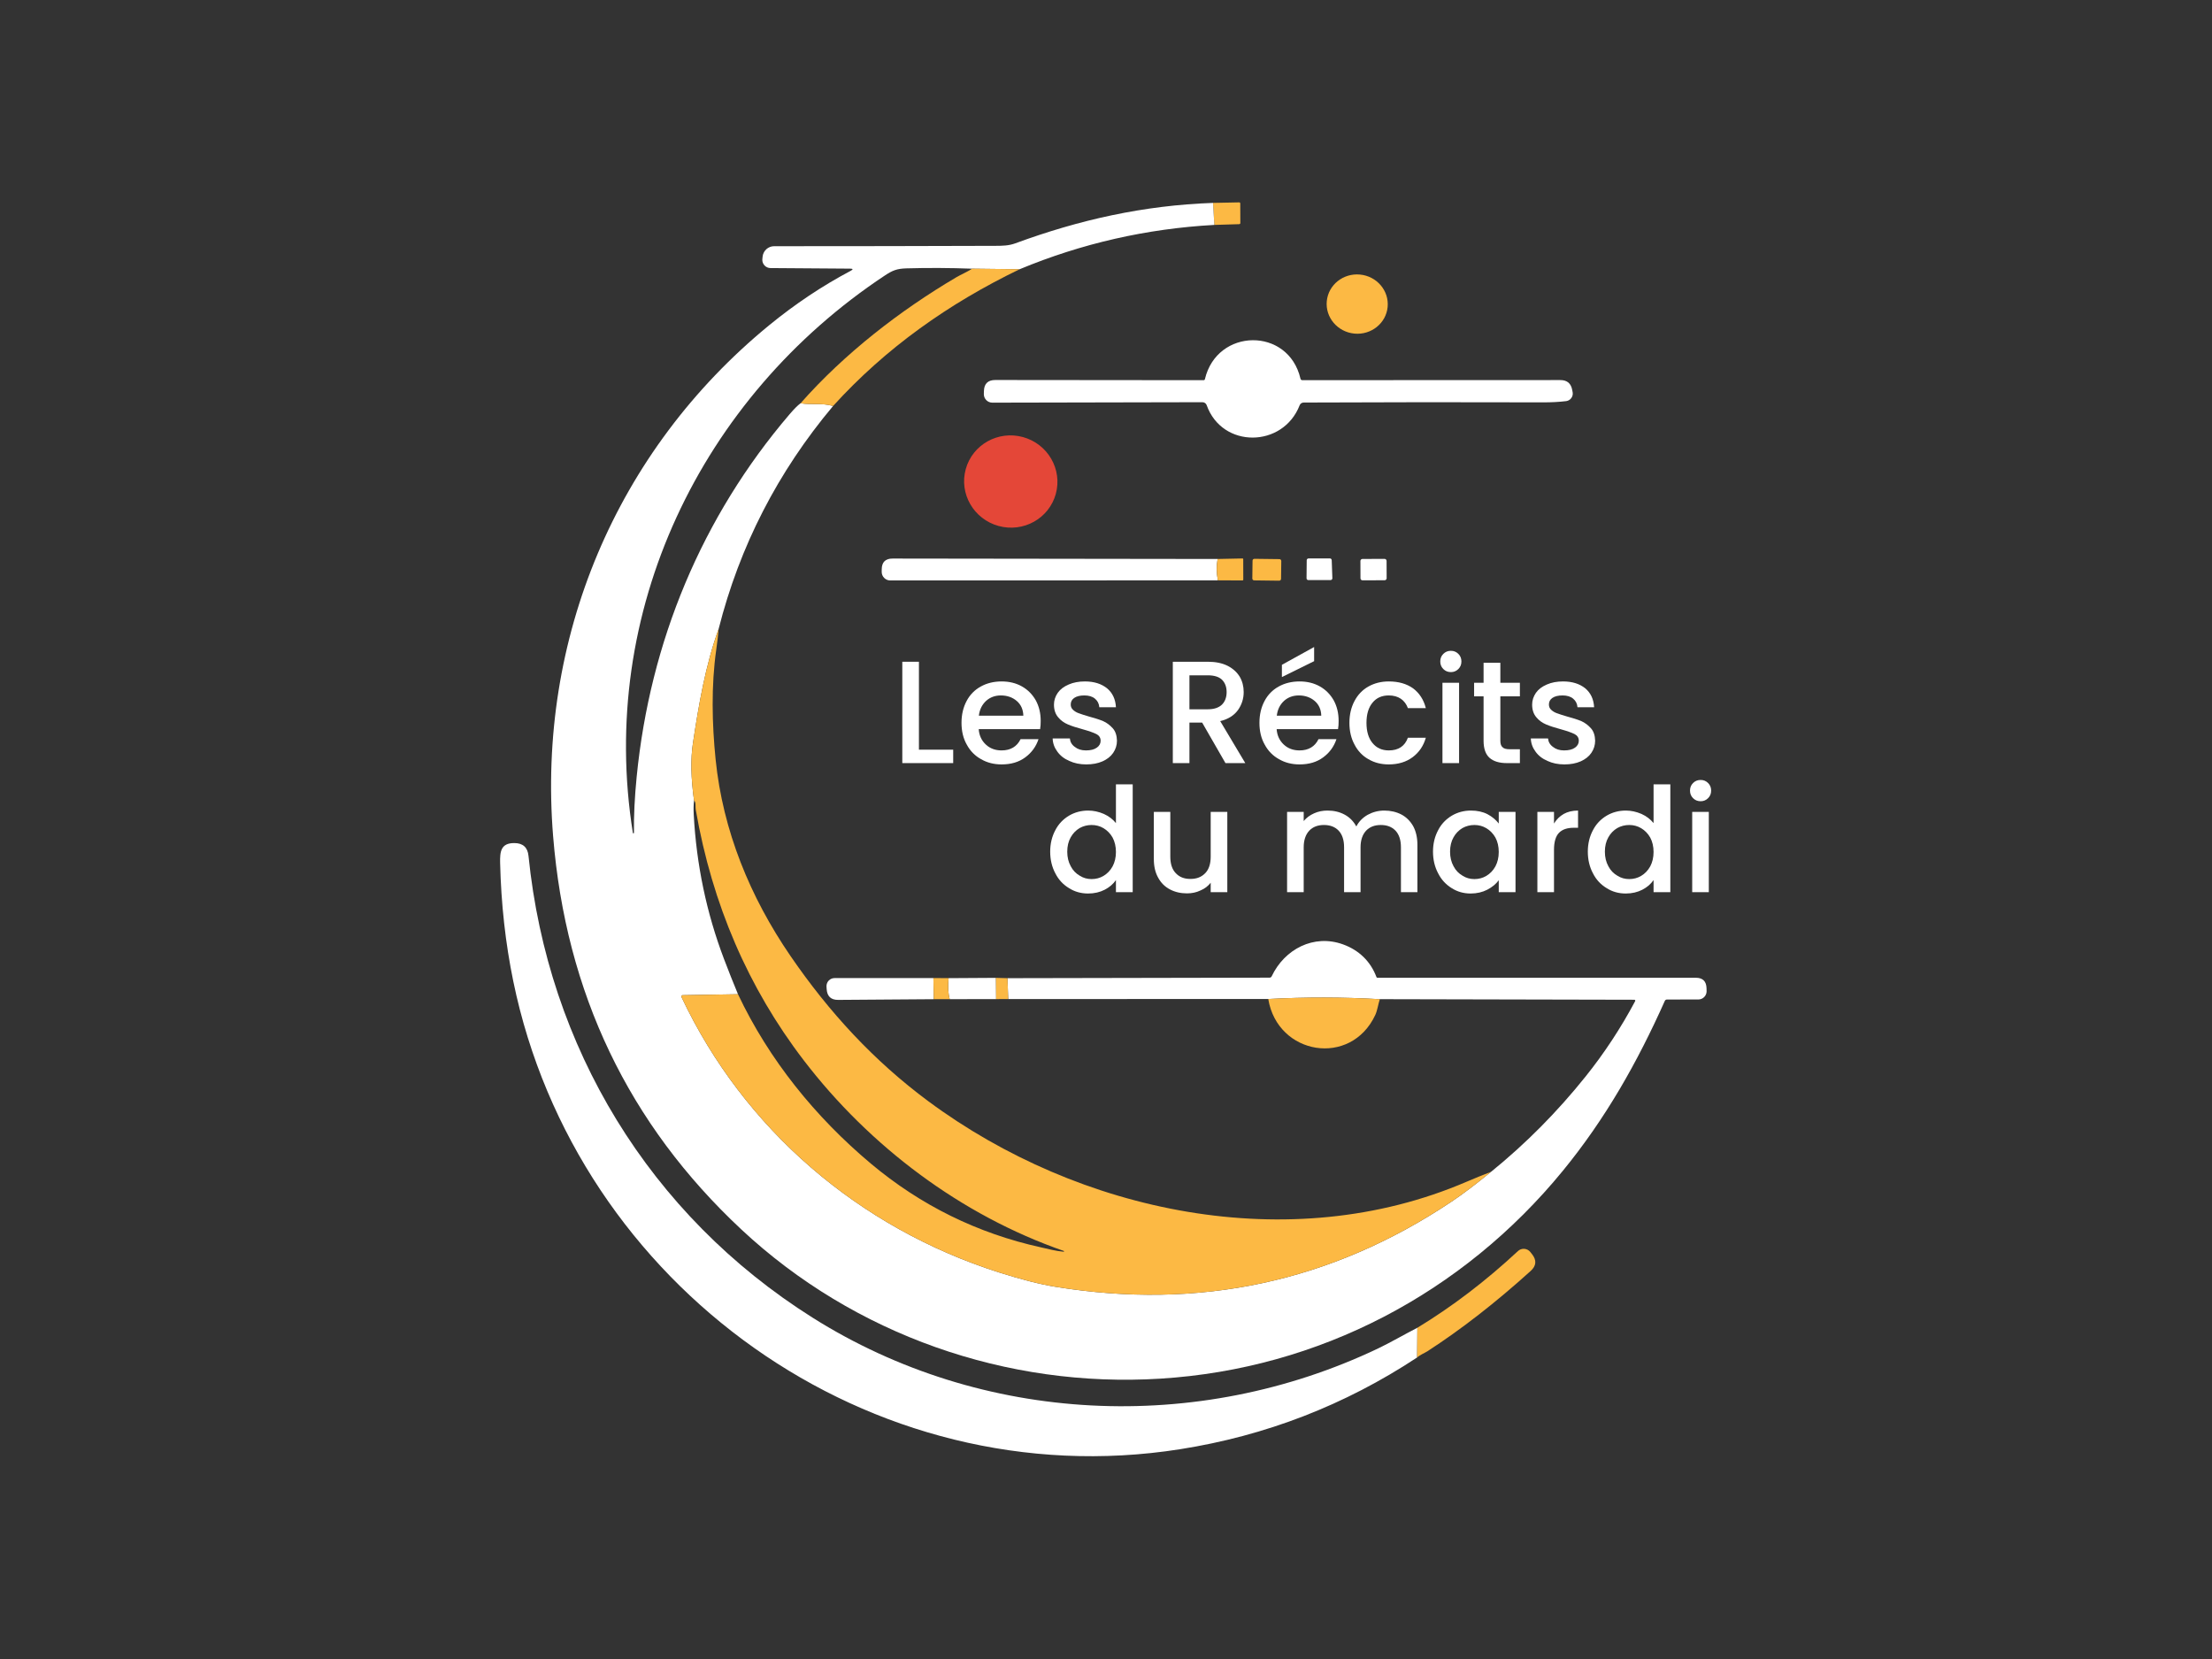 <?xml version="1.0" encoding="UTF-8" standalone="no"?>
<!DOCTYPE svg PUBLIC "-//W3C//DTD SVG 1.1//EN" "http://www.w3.org/Graphics/SVG/1.1/DTD/svg11.dtd">
<svg width="100%" height="100%" viewBox="0 0 800 600" version="1.1" xmlns="http://www.w3.org/2000/svg" xmlns:xlink="http://www.w3.org/1999/xlink" xml:space="preserve" xmlns:serif="http://www.serif.com/" style="fill-rule:evenodd;clip-rule:evenodd;stroke-linejoin:round;stroke-miterlimit:2;">
    <rect x="0" y="0" width="800" height="600" fill="#333333" stroke="none"/>
    <g transform="matrix(0.59,0,0,0.59,104.988,4.988)">
        <g transform="matrix(1.516,0,0,1.516,-285.27,-272.887)">
            <path d="M561.81,265.37L561.28,256.47L571.82,256.26C572.133,256.253 572.29,256.41 572.29,256.73L572.32,264.56C572.32,264.887 572.153,265.057 571.82,265.07L561.81,265.37Z" style="fill:rgb(252,185,68);fill-rule:nonzero;"/>
        </g>
        <g transform="matrix(1.516,0,0,1.516,-285.27,-272.887)">
            <path d="M561.28,256.47L561.81,265.37C534.43,266.883 508.19,272.857 483.09,283.29L463.88,283.07C454.933,282.737 446.087,282.693 437.34,282.94C433.43,283.05 431.65,283.79 428.57,285.83C354.08,335.19 312.42,421.98 326.69,511.2C326.71,511.333 326.787,511.397 326.92,511.39L326.93,511.38C327.063,511.373 327.13,511.303 327.13,511.17C327.037,504.43 327.403,496.873 328.23,488.5C333.63,433.9 354.56,383.46 390.12,341.86C391.86,339.82 393.32,338.36 394.5,337.48C398.76,338.22 403.17,337.26 407.65,338.59C385.277,365.257 369.853,395.293 361.38,428.7C355.99,443.6 353.33,459.39 350.97,475C350.017,481.333 350.17,489.05 351.43,498.15C351.23,499.77 351.187,501.637 351.3,503.75C352.387,524.057 356.46,543.52 363.52,562.14C365.347,566.96 367.24,571.727 369.2,576.44L346.84,576.82C346.801,576.82 346.763,576.825 346.725,576.834C346.436,576.9 346.255,577.197 346.323,577.491C346.331,577.529 346.344,577.565 346.36,577.6C371.6,631.12 418.23,670.95 474.74,688.93C483.733,691.79 491.317,693.723 497.49,694.73C555.73,704.237 609.113,692.78 657.64,660.36C662.227,657.3 667.59,653.253 673.73,648.22C687.717,636.88 700.457,624.033 711.95,609.68C719.537,600.2 726.21,590.05 731.97,579.23C732,579.175 732.015,579.113 732.015,579.05C732.015,578.842 731.844,578.67 731.635,578.67C731.634,578.67 731.632,578.67 731.63,578.67L628.72,578.44C613.727,577.587 598.69,577.563 583.61,578.37L478.46,578.39L478.16,569.95L584.14,569.74C584.505,569.74 584.838,569.529 584.99,569.2C590.2,558.21 602.01,552.01 613.83,556.28C620.26,558.6 624.99,563.14 627.36,569.51C627.419,569.671 627.575,569.779 627.75,569.78L756.48,569.78C759.287,569.78 760.733,571.18 760.82,573.98L760.85,575.14C760.851,575.173 760.852,575.207 760.852,575.24C760.852,577.058 759.358,578.555 757.54,578.56L744.81,578.58C744.446,578.58 744.112,578.795 743.96,579.13C732.86,603.99 720.02,626.69 702.78,647.77C662.21,697.36 604.11,727.91 540,731.88C477.94,735.74 416.24,714.22 370.55,671.55C324.943,628.957 299.573,575.94 294.44,512.5C287.99,432.71 319.83,356.74 381.75,305.98C392.257,297.373 403.247,290.033 414.72,283.96C415.84,283.36 415.767,283.057 414.5,283.05L382.33,282.82C380.52,282.812 379.034,281.32 379.034,279.51C379.034,279.403 379.04,279.296 379.05,279.19L379.15,278.2C379.381,275.818 381.407,273.979 383.8,273.98C413.973,273.98 443.873,273.93 473.5,273.83C476.19,273.82 478.7,273.78 481.32,272.82C507.28,263.27 533.31,257.45 561.28,256.47Z" style="fill:white;fill-rule:nonzero;"/>
        </g>
        <g transform="matrix(1.516,0,0,1.516,-285.27,-272.887)">
            <path d="M463.88,283.07L483.09,283.29C454.41,297.13 428.96,315.12 407.65,338.59C403.17,337.26 398.76,338.22 394.5,337.48C412.26,317.36 434.66,300 457.53,286.51C459.33,285.45 461.83,284.41 463.88,283.07Z" style="fill:rgb(252,185,68);fill-rule:nonzero;"/>
        </g>
        <g transform="matrix(1.509,0.145,-0.145,1.509,654.007,177.943)">
            <ellipse cx="0" cy="0" rx="12.36" ry="11.99" style="fill:rgb(252,185,68);"/>
        </g>
        <g transform="matrix(1.516,0,0,1.516,-285.27,-272.887)">
            <path d="M557.99,327.76C562.86,306.97 591.78,306.59 596.63,327.53C596.73,327.943 596.99,328.15 597.41,328.15L701.74,328.11C704.433,328.11 706.023,329.437 706.51,332.09L706.69,333.04C706.695,333.07 706.701,333.1 706.705,333.13C706.958,334.784 705.801,336.353 704.142,336.607C704.111,336.612 704.081,336.616 704.05,336.62C701.17,336.967 698.07,337.133 694.75,337.12C662.41,337.02 630.133,337.043 597.92,337.19C597.201,337.196 596.558,337.637 596.3,338.3C589.59,355.58 564.98,355.87 558.71,338.26C558.455,337.538 557.766,337.055 557,337.06L472.04,337.24C472.036,337.24 472.032,337.24 472.029,337.24C470.152,337.24 468.609,335.696 468.609,333.82C468.609,333.787 468.609,333.753 468.61,333.72L468.64,332.56C468.72,329.573 470.253,328.08 473.24,328.08L557.48,328.16C557.726,328.158 557.939,327.992 557.99,327.76Z" style="fill:white;fill-rule:nonzero;"/>
        </g>
        <g transform="matrix(1.462,0.403,-0.403,1.462,441.647,286.716)">
            <ellipse cx="0" cy="0" rx="18.88" ry="18.63" style="fill:rgb(228,71,56);"/>
        </g>
        <g transform="matrix(1.516,0,0,1.516,-285.27,-272.887)">
            <path d="M563.13,400.45C562.63,403.183 562.663,406.067 563.23,409.1L430.74,409.13C430.734,409.13 430.728,409.13 430.722,409.13C428.84,409.12 427.3,407.559 427.31,405.672C427.31,405.665 427.31,405.657 427.31,405.65L427.32,404.61C427.353,401.717 428.813,400.273 431.7,400.28L563.13,400.45Z" style="fill:white;fill-rule:nonzero;"/>
        </g>
        <g transform="matrix(1.516,0,0,1.516,-285.27,-272.887)">
            <path d="M563.23,409.1C562.663,406.067 562.63,403.183 563.13,400.45L573.21,400.24C573.397,400.233 573.49,400.327 573.49,400.52L573.51,408.78C573.51,409.007 573.397,409.12 573.17,409.12L563.23,409.1Z" style="fill:rgb(252,185,68);fill-rule:nonzero;"/>
        </g>
        <g transform="matrix(1.516,0.019,-0.019,1.516,598.59,340.799)">
            <path d="M5.81,-3.611C5.81,-4.024 5.474,-4.36 5.061,-4.36L-5.061,-4.36C-5.474,-4.36 -5.81,-4.024 -5.81,-3.611L-5.81,3.611C-5.81,4.024 -5.474,4.36 -5.061,4.36L5.061,4.36C5.474,4.36 5.81,4.024 5.81,3.611L5.81,-3.611Z" style="fill:rgb(252,185,68);"/>
        </g>
        <g transform="matrix(1.516,0,0,1.516,-285.27,-272.887)">
            <path d="M608.8,408.98C608.8,408.98 599.82,408.99 599.82,408.99C599.419,408.99 599.09,408.66 599.09,408.26C599.09,408.257 599.09,408.253 599.09,408.25L599.16,400.95C599.165,400.553 599.493,400.23 599.89,400.23L608.54,400.22C608.929,400.22 609.254,400.531 609.27,400.92L609.53,408.22C609.53,408.23 609.531,408.24 609.531,408.25C609.531,408.65 609.201,408.98 608.801,408.98C608.8,408.98 608.8,408.98 608.8,408.98Z" style="fill:white;fill-rule:nonzero;"/>
        </g>
        <g transform="matrix(1.516,-0.005,0.005,1.516,664.014,340.708)">
            <path d="M5.29,-3.504C5.29,-3.954 4.924,-4.32 4.474,-4.32L-4.474,-4.32C-4.924,-4.32 -5.29,-3.954 -5.29,-3.504L-5.29,3.504C-5.29,3.954 -4.924,4.32 -4.474,4.32L4.474,4.32C4.924,4.32 5.29,3.954 5.29,3.504L5.29,-3.504Z" style="fill:white;"/>
        </g>
        <g transform="matrix(1.516,0,0,1.516,-285.27,-272.887)">
            <path d="M361.38,428.7C361.133,431.513 360.81,434.31 360.41,437.09C358.33,451.66 358.7,467.21 360.15,481.5C363.07,510.34 374.11,537.15 390.37,560.89C405.93,583.61 424.07,603.36 446.24,619.77C507.09,664.81 592.33,682.94 663.69,652.31C666.937,650.917 670.283,649.553 673.73,648.22C667.59,653.253 662.227,657.3 657.64,660.36C609.113,692.78 555.73,704.237 497.49,694.73C491.317,693.723 483.733,691.79 474.74,688.93C418.23,670.95 371.6,631.12 346.36,577.6C346.344,577.565 346.331,577.529 346.323,577.491C346.255,577.197 346.436,576.9 346.725,576.834C346.763,576.825 346.801,576.82 346.84,576.82L369.2,576.44C381.74,602.94 400.47,626.08 422.87,644.88C443.05,661.813 466.003,673.12 491.73,678.8C494.36,679.38 497.76,680.31 500.86,680.56C500.896,680.562 500.933,680.552 500.964,680.531C501.042,680.481 501.067,680.379 501.019,680.305C500.999,680.273 500.967,680.25 500.93,680.24C459.38,665.8 422.45,637.95 395.8,603.18C373.347,573.873 358.793,540.133 352.14,501.96C352.06,501.507 352.023,500.867 352.03,500.04C352.03,499.007 351.83,498.377 351.43,498.15C350.17,489.05 350.017,481.333 350.97,475C353.33,459.39 355.99,443.6 361.38,428.7Z" style="fill:rgb(252,185,68);fill-rule:nonzero;"/>
        </g>
        <g transform="matrix(1.516,0,0,1.516,-285.27,-272.887)">
            <path d="M643.9,711.3L643.8,723.32C614.553,742.6 582.593,754.967 547.92,760.42C422.76,780.1 303.72,694.55 278.34,571.21C275.187,555.89 273.413,539.947 273.02,523.38C272.91,518.74 273.31,515.31 278.75,515.32C282.23,515.327 284.143,517.05 284.49,520.49C292.32,597.91 333.51,665.71 399.31,707.19C467.99,750.48 554.93,754.44 627.92,719.72C632.85,717.37 638.51,714.08 643.9,711.3Z" style="fill:white;fill-rule:nonzero;"/>
        </g>
        <g transform="matrix(1.516,0,0,1.516,-285.27,-272.887)">
            <path d="M448.21,569.89L448.37,578.45L409.7,578.73C406.82,578.75 405.273,577.323 405.06,574.45L404.99,573.39C404.985,573.313 404.982,573.237 404.982,573.16C404.982,571.378 406.448,569.911 408.23,569.91L448.21,569.89Z" style="fill:white;fill-rule:nonzero;"/>
        </g>
        <g transform="matrix(1.516,0,0,1.516,-285.27,-272.887)">
            <path d="M473.51,569.82L473.58,578.41L454.82,578.44C454.187,576.313 454.027,573.48 454.34,569.94L473.51,569.82Z" style="fill:white;fill-rule:nonzero;"/>
        </g>
        <g transform="matrix(1.516,0,0,1.516,-285.27,-272.887)">
            <path d="M473.51,569.82L478.16,569.95L478.46,578.39L473.58,578.41L473.51,569.82Z" style="fill:rgb(252,185,68);fill-rule:nonzero;"/>
        </g>
        <g transform="matrix(1.516,0,0,1.516,-285.27,-272.887)">
            <path d="M448.21,569.89L454.34,569.94C454.027,573.48 454.187,576.313 454.82,578.44L448.37,578.45L448.21,569.89Z" style="fill:rgb(252,185,68);fill-rule:nonzero;"/>
        </g>
        <g transform="matrix(1.516,0,0,1.516,-285.27,-272.887)">
            <path d="M628.72,578.44C628.04,580.54 627.73,583.01 626.88,584.84C616.98,606 587.36,601.11 583.61,578.37C598.69,577.563 613.727,577.587 628.72,578.44Z" style="fill:rgb(252,185,68);fill-rule:nonzero;"/>
        </g>
        <g transform="matrix(1.516,0,0,1.516,-285.27,-272.887)">
            <path d="M643.8,723.32L643.9,711.3C657.98,702.76 671.54,692.423 684.58,680.29C685.211,679.705 686.04,679.379 686.9,679.379C687.945,679.379 688.934,679.859 689.58,680.68L690.29,681.58C692.197,684.007 692.007,686.257 689.72,688.33C675.573,701.117 661.66,711.94 647.98,720.8C646.89,721.5 645.09,722.18 643.8,723.32Z" style="fill:rgb(252,185,68);fill-rule:nonzero;"/>
        </g>
        <g transform="matrix(1.027,0,0,1.027,-49.498,-65.879)">
            <g transform="matrix(87.042,0,0,87.042,406.962,511.39)">
                <path d="M0.189,-0.092L0.424,-0.092L0.424,-0L0.075,-0L0.075,-0.695L0.189,-0.695L0.189,-0.092Z" style="fill:white;fill-rule:nonzero;"/>
            </g>
            <g transform="matrix(87.042,0,0,87.042,445.608,511.39)">
                <path d="M0.58,-0.289C0.58,-0.268 0.579,-0.25 0.576,-0.233L0.155,-0.233C0.158,-0.189 0.175,-0.154 0.204,-0.127C0.233,-0.1 0.269,-0.087 0.312,-0.087C0.373,-0.087 0.417,-0.113 0.442,-0.164L0.565,-0.164C0.548,-0.113 0.518,-0.072 0.475,-0.04C0.431,-0.007 0.377,0.009 0.312,0.009C0.259,0.009 0.212,-0.003 0.171,-0.027C0.129,-0.05 0.096,-0.084 0.073,-0.127C0.049,-0.169 0.037,-0.219 0.037,-0.276C0.037,-0.333 0.049,-0.383 0.072,-0.426C0.094,-0.468 0.127,-0.502 0.169,-0.525C0.21,-0.548 0.258,-0.56 0.312,-0.56C0.364,-0.56 0.41,-0.549 0.451,-0.526C0.492,-0.503 0.523,-0.471 0.546,-0.431C0.569,-0.389 0.58,-0.342 0.58,-0.289ZM0.461,-0.325C0.46,-0.367 0.445,-0.401 0.416,-0.426C0.387,-0.451 0.35,-0.464 0.307,-0.464C0.268,-0.464 0.234,-0.452 0.206,-0.427C0.178,-0.401 0.161,-0.368 0.156,-0.325L0.461,-0.325Z" style="fill:white;fill-rule:nonzero;"/>
            </g>
            <g transform="matrix(87.042,0,0,87.042,499.313,511.39)">
                <path d="M0.275,0.009C0.232,0.009 0.193,0.001 0.159,-0.015C0.124,-0.03 0.097,-0.051 0.077,-0.079C0.057,-0.106 0.046,-0.136 0.045,-0.169L0.163,-0.169C0.165,-0.146 0.176,-0.126 0.197,-0.111C0.217,-0.095 0.242,-0.087 0.273,-0.087C0.305,-0.087 0.33,-0.093 0.348,-0.106C0.365,-0.118 0.374,-0.134 0.374,-0.153C0.374,-0.174 0.364,-0.189 0.345,-0.199C0.325,-0.209 0.294,-0.22 0.251,-0.232C0.21,-0.243 0.176,-0.254 0.15,-0.265C0.124,-0.276 0.101,-0.292 0.083,-0.314C0.064,-0.336 0.054,-0.365 0.054,-0.401C0.054,-0.43 0.063,-0.457 0.08,-0.482C0.097,-0.506 0.122,-0.525 0.155,-0.539C0.187,-0.553 0.224,-0.56 0.266,-0.56C0.329,-0.56 0.379,-0.544 0.418,-0.513C0.456,-0.481 0.476,-0.438 0.479,-0.383L0.365,-0.383C0.363,-0.408 0.353,-0.427 0.335,-0.442C0.317,-0.457 0.293,-0.464 0.262,-0.464C0.232,-0.464 0.209,-0.458 0.193,-0.447C0.177,-0.436 0.169,-0.421 0.169,-0.402C0.169,-0.387 0.174,-0.375 0.185,-0.365C0.196,-0.355 0.209,-0.347 0.224,-0.342C0.239,-0.336 0.262,-0.329 0.292,-0.32C0.332,-0.309 0.365,-0.299 0.391,-0.288C0.416,-0.277 0.438,-0.26 0.457,-0.239C0.476,-0.218 0.485,-0.189 0.486,-0.154C0.486,-0.123 0.477,-0.095 0.46,-0.07C0.443,-0.045 0.418,-0.026 0.387,-0.012C0.355,0.002 0.318,0.009 0.275,0.009Z" style="fill:white;fill-rule:nonzero;"/>
            </g>
            <g transform="matrix(87.042,0,0,87.042,568.424,511.39)">
                <path d="M0.436,-0L0.276,-0.278L0.189,-0.278L0.189,-0L0.075,-0L0.075,-0.695L0.315,-0.695C0.368,-0.695 0.413,-0.686 0.451,-0.667C0.488,-0.648 0.515,-0.623 0.534,-0.592C0.552,-0.561 0.561,-0.526 0.561,-0.487C0.561,-0.442 0.548,-0.401 0.522,-0.364C0.495,-0.327 0.455,-0.301 0.4,-0.288L0.572,-0L0.436,-0ZM0.189,-0.369L0.315,-0.369C0.358,-0.369 0.39,-0.38 0.412,-0.401C0.433,-0.422 0.444,-0.451 0.444,-0.487C0.444,-0.523 0.433,-0.551 0.412,-0.572C0.391,-0.592 0.358,-0.602 0.315,-0.602L0.189,-0.602L0.189,-0.369Z" style="fill:white;fill-rule:nonzero;"/>
            </g>
            <g transform="matrix(87.042,0,0,87.042,623.435,511.39)">
                <path d="M0.58,-0.289C0.58,-0.268 0.579,-0.25 0.576,-0.233L0.155,-0.233C0.158,-0.189 0.175,-0.154 0.204,-0.127C0.233,-0.1 0.269,-0.087 0.312,-0.087C0.373,-0.087 0.417,-0.113 0.442,-0.164L0.565,-0.164C0.548,-0.113 0.518,-0.072 0.475,-0.04C0.431,-0.007 0.377,0.009 0.312,0.009C0.259,0.009 0.212,-0.003 0.171,-0.027C0.129,-0.05 0.096,-0.084 0.073,-0.127C0.049,-0.169 0.037,-0.219 0.037,-0.276C0.037,-0.333 0.049,-0.383 0.072,-0.426C0.094,-0.468 0.127,-0.502 0.169,-0.525C0.21,-0.548 0.258,-0.56 0.312,-0.56C0.364,-0.56 0.41,-0.549 0.451,-0.526C0.492,-0.503 0.523,-0.471 0.546,-0.431C0.569,-0.389 0.58,-0.342 0.58,-0.289ZM0.461,-0.325C0.46,-0.367 0.445,-0.401 0.416,-0.426C0.387,-0.451 0.35,-0.464 0.307,-0.464C0.268,-0.464 0.234,-0.452 0.206,-0.427C0.178,-0.401 0.161,-0.368 0.156,-0.325L0.461,-0.325ZM0.412,-0.699L0.191,-0.59L0.191,-0.674L0.412,-0.796L0.412,-0.699Z" style="fill:white;fill-rule:nonzero;"/>
            </g>
            <g transform="matrix(87.042,0,0,87.042,677.139,511.39)">
                <path d="M0.037,-0.276C0.037,-0.333 0.049,-0.383 0.072,-0.426C0.094,-0.468 0.126,-0.502 0.167,-0.525C0.208,-0.548 0.254,-0.56 0.307,-0.56C0.374,-0.56 0.429,-0.544 0.473,-0.513C0.516,-0.481 0.546,-0.436 0.561,-0.377L0.438,-0.377C0.428,-0.404 0.412,-0.426 0.39,-0.441C0.368,-0.456 0.34,-0.464 0.307,-0.464C0.26,-0.464 0.223,-0.448 0.196,-0.415C0.168,-0.382 0.154,-0.335 0.154,-0.276C0.154,-0.217 0.168,-0.17 0.196,-0.137C0.223,-0.104 0.26,-0.087 0.307,-0.087C0.373,-0.087 0.417,-0.116 0.438,-0.174L0.561,-0.174C0.545,-0.118 0.515,-0.074 0.471,-0.041C0.427,-0.008 0.372,0.009 0.307,0.009C0.254,0.009 0.208,-0.003 0.167,-0.027C0.126,-0.05 0.094,-0.084 0.072,-0.127C0.049,-0.169 0.037,-0.219 0.037,-0.276Z" style="fill:white;fill-rule:nonzero;"/>
            </g>
            <g transform="matrix(87.042,0,0,87.042,729.364,511.39)">
                <path d="M0.133,-0.624C0.112,-0.624 0.095,-0.631 0.081,-0.645C0.067,-0.659 0.06,-0.676 0.06,-0.697C0.06,-0.718 0.067,-0.735 0.081,-0.749C0.095,-0.763 0.112,-0.77 0.133,-0.77C0.153,-0.77 0.17,-0.763 0.184,-0.749C0.198,-0.735 0.205,-0.718 0.205,-0.697C0.205,-0.676 0.198,-0.659 0.184,-0.645C0.17,-0.631 0.153,-0.624 0.133,-0.624ZM0.189,-0.551L0.189,-0L0.075,-0L0.075,-0.551L0.189,-0.551Z" style="fill:white;fill-rule:nonzero;"/>
            </g>
            <g transform="matrix(87.042,0,0,87.042,752.343,511.39)">
                <path d="M0.208,-0.458L0.208,-0.153C0.208,-0.132 0.213,-0.117 0.223,-0.109C0.232,-0.099 0.249,-0.095 0.272,-0.095L0.342,-0.095L0.342,-0L0.252,-0C0.201,-0 0.161,-0.012 0.134,-0.036C0.107,-0.06 0.093,-0.099 0.093,-0.153L0.093,-0.458L0.028,-0.458L0.028,-0.551L0.093,-0.551L0.093,-0.688L0.208,-0.688L0.208,-0.551L0.342,-0.551L0.342,-0.458L0.208,-0.458Z" style="fill:white;fill-rule:nonzero;"/>
            </g>
            <g transform="matrix(87.042,0,0,87.042,784.723,511.39)">
                <path d="M0.275,0.009C0.232,0.009 0.193,0.001 0.159,-0.015C0.124,-0.03 0.097,-0.051 0.077,-0.079C0.057,-0.106 0.046,-0.136 0.045,-0.169L0.163,-0.169C0.165,-0.146 0.176,-0.126 0.197,-0.111C0.217,-0.095 0.242,-0.087 0.273,-0.087C0.305,-0.087 0.33,-0.093 0.348,-0.106C0.365,-0.118 0.374,-0.134 0.374,-0.153C0.374,-0.174 0.364,-0.189 0.345,-0.199C0.325,-0.209 0.294,-0.22 0.251,-0.232C0.21,-0.243 0.176,-0.254 0.15,-0.265C0.124,-0.276 0.101,-0.292 0.083,-0.314C0.064,-0.336 0.054,-0.365 0.054,-0.401C0.054,-0.43 0.063,-0.457 0.08,-0.482C0.097,-0.506 0.122,-0.525 0.155,-0.539C0.187,-0.553 0.224,-0.56 0.266,-0.56C0.329,-0.56 0.379,-0.544 0.418,-0.513C0.456,-0.481 0.476,-0.438 0.479,-0.383L0.365,-0.383C0.363,-0.408 0.353,-0.427 0.335,-0.442C0.317,-0.457 0.293,-0.464 0.262,-0.464C0.232,-0.464 0.209,-0.458 0.193,-0.447C0.177,-0.436 0.169,-0.421 0.169,-0.402C0.169,-0.387 0.174,-0.375 0.185,-0.365C0.196,-0.355 0.209,-0.347 0.224,-0.342C0.239,-0.336 0.262,-0.329 0.292,-0.32C0.332,-0.309 0.365,-0.299 0.391,-0.288C0.416,-0.277 0.438,-0.26 0.457,-0.239C0.476,-0.218 0.485,-0.189 0.486,-0.154C0.486,-0.123 0.477,-0.095 0.46,-0.07C0.443,-0.045 0.418,-0.026 0.387,-0.012C0.355,0.002 0.318,0.009 0.275,0.009Z" style="fill:white;fill-rule:nonzero;"/>
            </g>
        </g>
        <g transform="matrix(1.756,0,0,1.756,-608.482,-152.608)">
            <g transform="matrix(50.889,0,0,50.889,609.901,393.544)">
                <path d="M0.037,-0.278C0.037,-0.333 0.049,-0.382 0.072,-0.425C0.094,-0.468 0.126,-0.501 0.166,-0.525C0.205,-0.548 0.249,-0.56 0.298,-0.56C0.334,-0.56 0.37,-0.552 0.405,-0.537C0.44,-0.521 0.467,-0.5 0.488,-0.474L0.488,-0.74L0.603,-0.74L0.603,-0L0.488,-0L0.488,-0.083C0.469,-0.056 0.444,-0.034 0.411,-0.017C0.378,0 0.34,0.009 0.297,0.009C0.249,0.009 0.205,-0.003 0.166,-0.028C0.126,-0.052 0.094,-0.086 0.072,-0.13C0.049,-0.173 0.037,-0.223 0.037,-0.278ZM0.488,-0.276C0.488,-0.314 0.48,-0.347 0.465,-0.375C0.449,-0.403 0.428,-0.424 0.403,-0.439C0.378,-0.454 0.35,-0.461 0.321,-0.461C0.292,-0.461 0.264,-0.454 0.239,-0.44C0.214,-0.425 0.193,-0.404 0.178,-0.377C0.162,-0.349 0.154,-0.316 0.154,-0.278C0.154,-0.24 0.162,-0.207 0.178,-0.178C0.193,-0.149 0.214,-0.128 0.24,-0.113C0.265,-0.097 0.292,-0.09 0.321,-0.09C0.35,-0.09 0.378,-0.097 0.403,-0.112C0.428,-0.127 0.449,-0.148 0.465,-0.177C0.48,-0.205 0.488,-0.238 0.488,-0.276Z" style="fill:white;fill-rule:nonzero;"/>
            </g>
            <g transform="matrix(50.889,0,0,50.889,644.403,393.544)">
                <path d="M0.574,-0.551L0.574,-0L0.46,-0L0.46,-0.065C0.442,-0.042 0.419,-0.024 0.39,-0.012C0.361,0.002 0.33,0.008 0.297,0.008C0.254,0.008 0.215,-0.001 0.181,-0.019C0.146,-0.037 0.119,-0.064 0.1,-0.099C0.08,-0.134 0.07,-0.177 0.07,-0.227L0.07,-0.551L0.183,-0.551L0.183,-0.244C0.183,-0.195 0.195,-0.157 0.22,-0.131C0.245,-0.104 0.278,-0.091 0.321,-0.091C0.364,-0.091 0.397,-0.104 0.423,-0.131C0.448,-0.157 0.46,-0.195 0.46,-0.244L0.46,-0.551L0.574,-0.551Z" style="fill:white;fill-rule:nonzero;"/>
            </g>
            <g transform="matrix(50.889,0,0,50.889,690.661,393.544)">
                <path d="M0.742,-0.56C0.785,-0.56 0.824,-0.551 0.859,-0.533C0.893,-0.515 0.92,-0.488 0.94,-0.453C0.959,-0.418 0.969,-0.375 0.969,-0.325L0.969,-0L0.856,-0L0.856,-0.308C0.856,-0.357 0.844,-0.395 0.819,-0.422C0.794,-0.448 0.761,-0.461 0.718,-0.461C0.675,-0.461 0.642,-0.448 0.617,-0.422C0.592,-0.395 0.579,-0.357 0.579,-0.308L0.579,-0L0.466,-0L0.466,-0.308C0.466,-0.357 0.454,-0.395 0.429,-0.422C0.404,-0.448 0.371,-0.461 0.328,-0.461C0.285,-0.461 0.252,-0.448 0.227,-0.422C0.202,-0.395 0.189,-0.357 0.189,-0.308L0.189,-0L0.075,-0L0.075,-0.551L0.189,-0.551L0.189,-0.488C0.208,-0.511 0.231,-0.528 0.26,-0.541C0.289,-0.554 0.319,-0.56 0.352,-0.56C0.396,-0.56 0.435,-0.551 0.47,-0.532C0.505,-0.513 0.531,-0.486 0.55,-0.451C0.567,-0.484 0.593,-0.511 0.628,-0.531C0.663,-0.55 0.701,-0.56 0.742,-0.56Z" style="fill:white;fill-rule:nonzero;"/>
            </g>
            <g transform="matrix(50.889,0,0,50.889,743.534,393.544)">
                <path d="M0.037,-0.278C0.037,-0.333 0.049,-0.382 0.072,-0.425C0.094,-0.468 0.126,-0.501 0.166,-0.525C0.205,-0.548 0.249,-0.56 0.297,-0.56C0.34,-0.56 0.378,-0.552 0.411,-0.535C0.443,-0.518 0.469,-0.496 0.488,-0.471L0.488,-0.551L0.603,-0.551L0.603,-0L0.488,-0L0.488,-0.082C0.469,-0.056 0.442,-0.034 0.409,-0.017C0.376,0 0.338,0.009 0.295,0.009C0.248,0.009 0.204,-0.003 0.165,-0.028C0.126,-0.052 0.094,-0.086 0.072,-0.13C0.049,-0.173 0.037,-0.223 0.037,-0.278ZM0.488,-0.276C0.488,-0.314 0.48,-0.347 0.465,-0.375C0.449,-0.403 0.428,-0.424 0.403,-0.439C0.378,-0.454 0.35,-0.461 0.321,-0.461C0.292,-0.461 0.264,-0.454 0.239,-0.44C0.214,-0.425 0.193,-0.404 0.178,-0.377C0.162,-0.349 0.154,-0.316 0.154,-0.278C0.154,-0.24 0.162,-0.207 0.178,-0.178C0.193,-0.149 0.214,-0.128 0.24,-0.113C0.265,-0.097 0.292,-0.09 0.321,-0.09C0.35,-0.09 0.378,-0.097 0.403,-0.112C0.428,-0.127 0.449,-0.148 0.465,-0.177C0.48,-0.205 0.488,-0.238 0.488,-0.276Z" style="fill:white;fill-rule:nonzero;"/>
            </g>
            <g transform="matrix(50.889,0,0,50.889,778.036,393.544)">
                <path d="M0.189,-0.471C0.206,-0.499 0.228,-0.521 0.256,-0.537C0.283,-0.552 0.316,-0.56 0.354,-0.56L0.354,-0.442L0.325,-0.442C0.28,-0.442 0.247,-0.431 0.224,-0.408C0.201,-0.385 0.189,-0.346 0.189,-0.29L0.189,-0L0.075,-0L0.075,-0.551L0.189,-0.551L0.189,-0.471Z" style="fill:white;fill-rule:nonzero;"/>
            </g>
            <g transform="matrix(50.889,0,0,50.889,797.578,393.544)">
                <path d="M0.037,-0.278C0.037,-0.333 0.049,-0.382 0.072,-0.425C0.094,-0.468 0.126,-0.501 0.166,-0.525C0.205,-0.548 0.249,-0.56 0.298,-0.56C0.334,-0.56 0.37,-0.552 0.405,-0.537C0.44,-0.521 0.467,-0.5 0.488,-0.474L0.488,-0.74L0.603,-0.74L0.603,-0L0.488,-0L0.488,-0.083C0.469,-0.056 0.444,-0.034 0.411,-0.017C0.378,0 0.34,0.009 0.297,0.009C0.249,0.009 0.205,-0.003 0.166,-0.028C0.126,-0.052 0.094,-0.086 0.072,-0.13C0.049,-0.173 0.037,-0.223 0.037,-0.278ZM0.488,-0.276C0.488,-0.314 0.48,-0.347 0.465,-0.375C0.449,-0.403 0.428,-0.424 0.403,-0.439C0.378,-0.454 0.35,-0.461 0.321,-0.461C0.292,-0.461 0.264,-0.454 0.239,-0.44C0.214,-0.425 0.193,-0.404 0.178,-0.377C0.162,-0.349 0.154,-0.316 0.154,-0.278C0.154,-0.24 0.162,-0.207 0.178,-0.178C0.193,-0.149 0.214,-0.128 0.24,-0.113C0.265,-0.097 0.292,-0.09 0.321,-0.09C0.35,-0.09 0.378,-0.097 0.403,-0.112C0.428,-0.127 0.449,-0.148 0.465,-0.177C0.48,-0.205 0.488,-0.238 0.488,-0.276Z" style="fill:white;fill-rule:nonzero;"/>
            </g>
            <g transform="matrix(50.889,0,0,50.889,832.08,393.544)">
                <path d="M0.133,-0.624C0.112,-0.624 0.095,-0.631 0.081,-0.645C0.067,-0.659 0.06,-0.676 0.06,-0.697C0.06,-0.718 0.067,-0.735 0.081,-0.749C0.095,-0.763 0.112,-0.77 0.133,-0.77C0.153,-0.77 0.17,-0.763 0.184,-0.749C0.198,-0.735 0.205,-0.718 0.205,-0.697C0.205,-0.676 0.198,-0.659 0.184,-0.645C0.17,-0.631 0.153,-0.624 0.133,-0.624ZM0.189,-0.551L0.189,-0L0.075,-0L0.075,-0.551L0.189,-0.551Z" style="fill:white;fill-rule:nonzero;"/>
            </g>
        </g>
    </g>
</svg>
